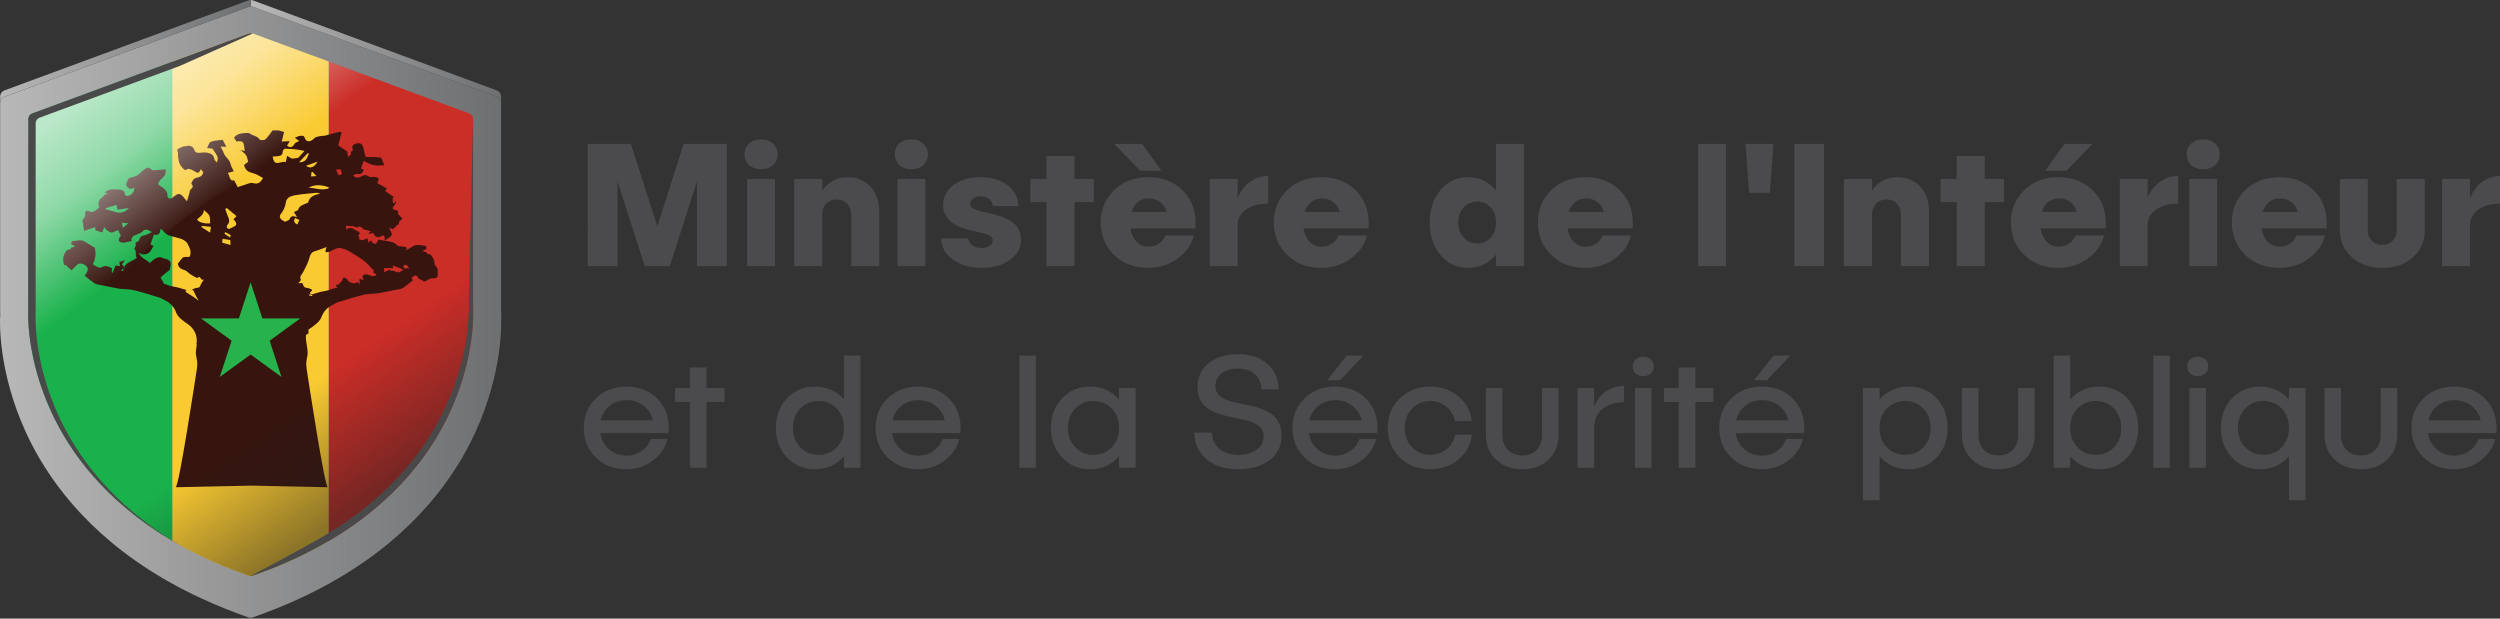 <?xml version="1.0" encoding="utf-8"?>
<!-- Generator: Adobe Illustrator 15.0.0, SVG Export Plug-In . SVG Version: 6.00 Build 0)  -->
<!DOCTYPE svg PUBLIC "-//W3C//DTD SVG 1.1//EN" "http://www.w3.org/Graphics/SVG/1.1/DTD/svg11.dtd">
<svg version="1.1" id="Calque_1" xmlns="http://www.w3.org/2000/svg" xmlns:xlink="http://www.w3.org/1999/xlink" x="0px" y="0px"
	 width="212.723px" height="52.636px" viewBox="0 0 212.723 52.636" enable-background="new 0 0 212.723 52.636"
	 xml:space="preserve">
<rect x="0" y="0" width="212.723" height="52.636" fill="#333333" stroke="none"/>
<g>
	<g>
		<path fill="#4B4A4C" d="M56.876,36.851H51.07c0.179,1.146,1.089,1.918,2.248,1.918c0.952,0,1.793-0.594,2.056-1.42h1.434
			c-0.193,0.758-0.621,1.365-1.269,1.848s-1.393,0.73-2.234,0.73c-1.048,0-1.917-0.33-2.593-0.992
			c-0.689-0.662-1.035-1.504-1.035-2.525c0-1.02,0.345-1.861,1.035-2.523c0.675-0.662,1.544-0.992,2.593-0.992
			s1.917,0.33,2.592,0.992s1.007,1.504,1.021,2.537C56.918,36.576,56.904,36.714,56.876,36.851z M53.318,34.052
			c-0.551,0-1.02,0.152-1.42,0.469c-0.4,0.318-0.663,0.73-0.786,1.242h4.454c-0.124-0.512-0.386-0.924-0.799-1.242
			C54.353,34.205,53.87,34.052,53.318,34.052z"/>
		<path fill="#4B4A4C" d="M61.648,33.017v1.188h-1.531v5.598h-1.42v-5.598h-1.255v-1.188h1.255v-1.75h1.42v1.75H61.648z"/>
		<path fill="#4B4A4C" d="M71.813,30.259h1.407v9.543h-1.407v-0.979c-0.634,0.73-1.461,1.104-2.469,1.104
			c-0.951,0-1.751-0.33-2.372-0.992c-0.635-0.662-0.952-1.504-0.952-2.525c0-1.02,0.317-1.861,0.952-2.523
			c0.62-0.662,1.42-0.992,2.372-0.992c1.007,0,1.834,0.371,2.469,1.104V30.259z M71.206,38.052c0.4-0.428,0.606-0.965,0.606-1.643
			c0-0.66-0.207-1.213-0.606-1.641c-0.414-0.428-0.938-0.648-1.572-0.648c-0.621,0-1.145,0.221-1.544,0.648
			c-0.414,0.428-0.621,0.98-0.621,1.641c0,0.678,0.207,1.215,0.621,1.643c0.399,0.428,0.924,0.648,1.544,0.648
			C70.268,38.701,70.792,38.48,71.206,38.052z"/>
		<path fill="#4B4A4C" d="M81.701,36.851h-5.806c0.179,1.146,1.09,1.918,2.248,1.918c0.952,0,1.793-0.594,2.055-1.42h1.434
			c-0.193,0.758-0.621,1.365-1.269,1.848c-0.648,0.482-1.393,0.73-2.234,0.73c-1.048,0-1.917-0.33-2.593-0.992
			c-0.689-0.662-1.034-1.504-1.034-2.525c0-1.02,0.345-1.861,1.034-2.523c0.676-0.662,1.544-0.992,2.593-0.992
			c1.048,0,1.917,0.33,2.592,0.992c0.676,0.662,1.007,1.504,1.021,2.537C81.743,36.576,81.729,36.714,81.701,36.851z M78.143,34.052
			c-0.551,0-1.021,0.152-1.421,0.469c-0.399,0.318-0.662,0.73-0.786,1.242h4.455c-0.124-0.512-0.386-0.924-0.8-1.242
			C79.177,34.205,78.695,34.052,78.143,34.052z"/>
		<path fill="#4B4A4C" d="M86.736,30.259h1.407v9.543h-1.407V30.259z"/>
		<path fill="#4B4A4C" d="M95.218,33.017h1.407v6.785h-1.407v-0.979c-0.634,0.73-1.462,1.104-2.468,1.104
			c-0.952,0-1.752-0.33-2.373-0.992c-0.634-0.662-0.952-1.504-0.952-2.525c0-1.02,0.317-1.861,0.952-2.523
			c0.621-0.662,1.421-0.992,2.373-0.992c1.006,0,1.834,0.371,2.468,1.104V33.017z M94.611,38.052
			c0.399-0.428,0.606-0.965,0.606-1.643c0-0.66-0.207-1.213-0.606-1.641c-0.414-0.428-0.938-0.648-1.572-0.648
			c-0.621,0-1.145,0.221-1.545,0.648c-0.414,0.428-0.621,0.98-0.621,1.641c0,0.678,0.207,1.215,0.621,1.643
			c0.4,0.428,0.924,0.648,1.545,0.648C93.673,38.701,94.197,38.48,94.611,38.052z"/>
		<path fill="#4B4A4C" d="M107.823,30.949c0.635,0.539,0.966,1.27,0.979,2.18h-1.462c-0.041-1.104-0.813-1.766-2.013-1.766
			c-1.145,0-1.903,0.566-1.903,1.49c0,2.371,5.626,0.578,5.626,4.219c0,0.869-0.345,1.572-1.021,2.084
			c-0.689,0.51-1.585,0.771-2.703,0.771c-1.117,0-2-0.289-2.662-0.855c-0.676-0.564-1.02-1.324-1.048-2.262h1.503
			c0.014,1.117,0.883,1.891,2.275,1.891c1.269,0,2.124-0.635,2.124-1.572c0-2.387-5.626-0.635-5.626-4.193
			c0-0.855,0.317-1.531,0.965-2.041c0.634-0.51,1.476-0.758,2.51-0.758C106.375,30.136,107.189,30.412,107.823,30.949z"/>
		<path fill="#4B4A4C" d="M117.174,36.851h-5.807c0.18,1.146,1.09,1.918,2.248,1.918c0.952,0,1.793-0.594,2.056-1.42h1.434
			c-0.192,0.758-0.62,1.365-1.269,1.848s-1.394,0.73-2.234,0.73c-1.048,0-1.917-0.33-2.593-0.992
			c-0.688-0.662-1.034-1.504-1.034-2.525c0-1.02,0.346-1.861,1.034-2.523c0.676-0.662,1.545-0.992,2.593-0.992
			s1.917,0.33,2.593,0.992s1.007,1.504,1.021,2.537C117.216,36.576,117.201,36.714,117.174,36.851z M113.615,34.052
			c-0.552,0-1.02,0.152-1.421,0.469c-0.399,0.318-0.661,0.73-0.785,1.242h4.454c-0.124-0.512-0.386-0.924-0.8-1.242
			C114.65,34.205,114.167,34.052,113.615,34.052z M116.016,30.259l-1.986,2.098h-1.104l1.669-2.098H116.016z"/>
		<path fill="#4B4A4C" d="M125.242,36.99c-0.097,0.855-0.483,1.559-1.146,2.109c-0.661,0.553-1.462,0.828-2.386,0.828
			c-1.048,0-1.917-0.33-2.592-0.992c-0.689-0.662-1.035-1.504-1.035-2.525c0-1.02,0.346-1.861,1.035-2.523
			c0.675-0.662,1.544-0.992,2.592-0.992c0.924,0,1.711,0.275,2.386,0.828c0.662,0.564,1.049,1.268,1.146,2.109h-1.435
			c-0.207-0.992-1.062-1.711-2.097-1.711c-0.634,0-1.158,0.221-1.558,0.648c-0.414,0.428-0.621,0.98-0.621,1.641
			c0,0.678,0.207,1.215,0.621,1.643c0.399,0.428,0.924,0.648,1.558,0.648c1.049,0,1.903-0.703,2.11-1.711H125.242z"/>
		<path fill="#4B4A4C" d="M132.62,33.017v3.986c0,0.869-0.29,1.572-0.854,2.109c-0.564,0.539-1.31,0.814-2.234,0.814
			c-0.924,0-1.669-0.275-2.234-0.814c-0.579-0.537-0.868-1.24-0.868-2.109v-3.986h1.406v3.986c0,1.063,0.676,1.752,1.683,1.752
			c1.034,0,1.696-0.689,1.696-1.752v-3.986H132.62z"/>
		<path fill="#4B4A4C" d="M135.642,34.603c0.455-1.117,1.352-1.764,2.551-1.764v1.393c-1.586,0-2.551,0.84-2.551,2.221v3.35h-1.407
			v-6.785h1.407V34.603z"/>
		<path fill="#4B4A4C" d="M139.821,32.011c-0.538,0-0.896-0.346-0.896-0.828c0-0.496,0.358-0.828,0.896-0.828
			c0.537,0,0.896,0.332,0.896,0.828C140.717,31.666,140.33,32.011,139.821,32.011z M139.116,33.017h1.407v6.785h-1.407V33.017z"/>
		<path fill="#4B4A4C" d="M145.792,33.017v1.188h-1.531v5.598h-1.42v-5.598h-1.256v-1.188h1.256v-1.75h1.42v1.75H145.792z"/>
		<path fill="#4B4A4C" d="M153.488,36.851h-5.806c0.179,1.146,1.089,1.918,2.248,1.918c0.951,0,1.792-0.594,2.055-1.42h1.434
			c-0.192,0.758-0.62,1.365-1.269,1.848s-1.394,0.73-2.233,0.73c-1.048,0-1.918-0.33-2.593-0.992
			c-0.69-0.662-1.035-1.504-1.035-2.525c0-1.02,0.345-1.861,1.035-2.523c0.675-0.662,1.545-0.992,2.593-0.992
			c1.047,0,1.917,0.33,2.593,0.992c0.675,0.662,1.007,1.504,1.021,2.537C153.53,36.576,153.516,36.714,153.488,36.851z
			 M149.93,34.052c-0.552,0-1.021,0.152-1.421,0.469c-0.4,0.318-0.662,0.73-0.786,1.242h4.454c-0.123-0.512-0.385-0.924-0.8-1.242
			C150.963,34.205,150.481,34.052,149.93,34.052z M152.329,30.259l-1.985,2.098h-1.104l1.669-2.098H152.329z"/>
		<path fill="#4B4A4C" d="M164.782,33.886c0.621,0.662,0.938,1.504,0.938,2.523c0,1.021-0.317,1.863-0.938,2.525
			c-0.619,0.662-1.42,0.992-2.371,0.992c-1.021,0-1.849-0.373-2.483-1.104v3.738h-1.406v-9.545h1.406v0.98
			c0.635-0.732,1.462-1.104,2.483-1.104C163.363,32.894,164.163,33.224,164.782,33.886z M163.666,38.052
			c0.399-0.428,0.606-0.965,0.606-1.643c0-0.66-0.207-1.213-0.606-1.641c-0.413-0.428-0.938-0.648-1.559-0.648
			c-0.634,0-1.158,0.221-1.559,0.648c-0.414,0.428-0.621,0.98-0.621,1.641c0,0.678,0.207,1.215,0.621,1.643
			c0.4,0.428,0.925,0.648,1.559,0.648C162.729,38.701,163.253,38.48,163.666,38.052z"/>
		<path fill="#4B4A4C" d="M173.127,33.017v3.986c0,0.869-0.289,1.572-0.854,2.109c-0.566,0.539-1.311,0.814-2.234,0.814
			c-0.925,0-1.669-0.275-2.234-0.814c-0.58-0.537-0.869-1.24-0.869-2.109v-3.986h1.407v3.986c0,1.063,0.676,1.752,1.683,1.752
			c1.033,0,1.695-0.689,1.695-1.752v-3.986H173.127z"/>
		<path fill="#4B4A4C" d="M181.001,33.886c0.621,0.662,0.938,1.504,0.938,2.523c0,1.021-0.317,1.863-0.938,2.525
			c-0.619,0.662-1.42,0.992-2.371,0.992c-1.021,0-1.848-0.373-2.482-1.104v0.979h-1.406v-9.543h1.406v3.738
			c0.635-0.732,1.461-1.104,2.482-1.104C179.581,32.894,180.382,33.224,181.001,33.886z M179.885,38.052
			c0.399-0.428,0.606-0.965,0.606-1.643c0-0.66-0.207-1.213-0.606-1.641c-0.413-0.428-0.938-0.648-1.559-0.648
			c-0.634,0-1.158,0.221-1.558,0.648c-0.414,0.428-0.621,0.98-0.621,1.641c0,0.678,0.207,1.215,0.621,1.643
			c0.399,0.428,0.924,0.648,1.558,0.648C178.948,38.701,179.472,38.48,179.885,38.052z"/>
		<path fill="#4B4A4C" d="M183.223,30.259h1.407v9.543h-1.407V30.259z"/>
		<path fill="#4B4A4C" d="M187.002,32.011c-0.538,0-0.897-0.346-0.897-0.828c0-0.496,0.359-0.828,0.897-0.828
			c0.537,0,0.896,0.332,0.896,0.828C187.899,31.666,187.512,32.011,187.002,32.011z M186.298,33.017h1.407v6.785h-1.407V33.017z"/>
		<path fill="#4B4A4C" d="M194.766,33.017h1.407v9.545h-1.407v-3.738c-0.634,0.73-1.461,1.104-2.469,1.104
			c-0.951,0-1.75-0.33-2.371-0.992c-0.635-0.662-0.952-1.504-0.952-2.525c0-1.02,0.317-1.861,0.952-2.523
			c0.621-0.662,1.42-0.992,2.371-0.992c1.008,0,1.835,0.371,2.469,1.104V33.017z M194.16,38.052
			c0.399-0.428,0.605-0.965,0.605-1.643c0-0.66-0.206-1.213-0.605-1.641c-0.415-0.428-0.938-0.648-1.573-0.648
			c-0.62,0-1.145,0.221-1.544,0.648c-0.414,0.428-0.621,0.98-0.621,1.641c0,0.678,0.207,1.215,0.621,1.643
			c0.399,0.428,0.924,0.648,1.544,0.648C193.222,38.701,193.745,38.48,194.16,38.052z"/>
		<path fill="#4B4A4C" d="M203.98,33.017v3.986c0,0.869-0.29,1.572-0.854,2.109c-0.566,0.539-1.312,0.814-2.235,0.814
			c-0.923,0-1.668-0.275-2.234-0.814c-0.579-0.537-0.868-1.24-0.868-2.109v-3.986h1.406v3.986c0,1.063,0.676,1.752,1.683,1.752
			c1.035,0,1.696-0.689,1.696-1.752v-3.986H203.98z"/>
		<path fill="#4B4A4C" d="M212.393,36.851h-5.807c0.18,1.146,1.089,1.918,2.248,1.918c0.952,0,1.793-0.594,2.056-1.42h1.434
			c-0.193,0.758-0.621,1.365-1.27,1.848c-0.646,0.482-1.392,0.73-2.233,0.73c-1.048,0-1.917-0.33-2.593-0.992
			c-0.689-0.662-1.035-1.504-1.035-2.525c0-1.02,0.346-1.861,1.035-2.523c0.676-0.662,1.545-0.992,2.593-0.992
			s1.917,0.33,2.593,0.992s1.007,1.504,1.021,2.537C212.434,36.576,212.42,36.714,212.393,36.851z M208.834,34.052
			c-0.552,0-1.021,0.152-1.421,0.469c-0.399,0.318-0.661,0.73-0.786,1.242h4.455c-0.124-0.512-0.386-0.924-0.8-1.242
			C209.868,34.205,209.386,34.052,208.834,34.052z"/>
	</g>
	<g>
		<path fill="#4B4A4C" d="M58.171,12.244h3.671v10.399h-2.537v-7.206l-2.313,7.206h-2.133l-2.313-7.206v7.206h-2.537V12.244h3.671
			l2.253,6.998L58.171,12.244z"/>
		<path fill="#4B4A4C" d="M64.767,14.408c-0.835,0-1.418-0.523-1.418-1.284s0.583-1.269,1.418-1.269c0.82,0,1.402,0.538,1.402,1.269
			C66.17,13.885,65.588,14.408,64.767,14.408z M63.573,15.229h2.373v7.415h-2.373V15.229z"/>
		<path fill="#4B4A4C" d="M74.064,15.87c0.492,0.537,0.746,1.223,0.746,2.059v4.715h-2.387v-4.372c0-0.774-0.493-1.298-1.208-1.298
			c-0.761,0-1.253,0.523-1.253,1.298v4.372h-2.387v-7.415h2.387v0.984c0.522-0.761,1.253-1.135,2.193-1.135
			C72.929,15.078,73.571,15.348,74.064,15.87z"/>
		<path fill="#4B4A4C" d="M77.556,14.408c-0.835,0-1.417-0.523-1.417-1.284s0.582-1.269,1.417-1.269c0.82,0,1.402,0.538,1.402,1.269
			C78.958,13.885,78.376,14.408,77.556,14.408z M76.362,15.229h2.373v7.415h-2.373V15.229z"/>
		<path fill="#4B4A4C" d="M83.42,15.078c0.94,0,1.701,0.225,2.313,0.687c0.612,0.463,0.91,1.06,0.91,1.775h-2.148
			c-0.06-0.491-0.463-0.835-1.044-0.835c-0.522,0-0.895,0.269-0.895,0.627c0,0.239,0.119,0.388,0.492,0.507
			c0.373,0.135,0.522,0.18,1.179,0.313c0.701,0.164,1.089,0.269,1.701,0.612s0.955,0.895,0.955,1.626
			c0,0.701-0.313,1.269-0.94,1.716c-0.642,0.463-1.447,0.687-2.417,0.687c-1,0-1.821-0.239-2.462-0.716
			c-0.642-0.463-0.97-1.06-0.97-1.791h2.283c0.074,0.478,0.507,0.82,1.149,0.82c0.552,0,0.955-0.268,0.955-0.642
			c0-0.283-0.269-0.462-0.701-0.581c-0.269-0.06-0.388-0.104-0.746-0.18c-0.179-0.045-0.313-0.074-0.418-0.09
			c-1.582-0.372-2.372-1.104-2.372-2.163c0-0.701,0.298-1.268,0.895-1.716C81.719,15.303,82.48,15.078,83.42,15.078z"/>
		<path fill="#4B4A4C" d="M93.074,15.229v1.97h-1.642v5.445h-2.387v-5.445h-1.373v-1.97h1.373v-1.955h2.387v1.955H93.074z"/>
		<path fill="#4B4A4C" d="M101.715,19.436h-5.536c0.165,0.955,0.731,1.552,1.552,1.552c0.656,0,1.193-0.357,1.433-0.955h2.432
			c-0.224,0.807-0.686,1.463-1.417,1.984c-0.731,0.522-1.552,0.776-2.477,0.776c-1.179,0-2.134-0.358-2.895-1.089
			c-0.761-0.731-1.149-1.656-1.149-2.775s0.388-2.029,1.149-2.761c0.761-0.73,1.716-1.09,2.895-1.09c1.178,0,2.134,0.359,2.895,1.09
			c0.761,0.731,1.134,1.671,1.134,2.805C101.729,19.138,101.729,19.286,101.715,19.436z M98.82,14.526h-1.806l-2.208-2.282h2.387
			L98.82,14.526z M96.283,18.033h2.984c-0.194-0.716-0.776-1.149-1.492-1.149C97.044,16.884,96.536,17.272,96.283,18.033z"/>
		<path fill="#4B4A4C" d="M105.311,16.824c0.522-1.179,1.462-1.85,2.597-1.85v2.357c-1.552,0-2.597,0.716-2.597,1.835v3.477h-2.373
			v-7.415h2.373V16.824z"/>
		<path fill="#4B4A4C" d="M116.443,19.436h-5.536c0.164,0.955,0.731,1.552,1.552,1.552c0.656,0,1.194-0.357,1.433-0.955h2.433
			c-0.225,0.807-0.688,1.463-1.418,1.984c-0.73,0.522-1.552,0.776-2.477,0.776c-1.179,0-2.134-0.358-2.896-1.089
			c-0.76-0.731-1.148-1.656-1.148-2.775s0.389-2.029,1.148-2.761c0.762-0.73,1.717-1.09,2.896-1.09c1.178,0,2.134,0.359,2.894,1.09
			c0.761,0.731,1.135,1.671,1.135,2.805C116.457,19.138,116.457,19.286,116.443,19.436z M111.011,18.033h2.984
			c-0.194-0.716-0.776-1.149-1.492-1.149C111.772,16.884,111.265,17.272,111.011,18.033z"/>
		<path fill="#4B4A4C" d="M127.29,12.244h2.388v10.399h-2.388v-0.984c-0.611,0.761-1.402,1.134-2.371,1.134
			c-0.941,0-1.731-0.358-2.343-1.089c-0.612-0.731-0.926-1.656-0.926-2.775s0.313-2.029,0.926-2.761
			c0.611-0.73,1.401-1.09,2.343-1.09c0.969,0,1.76,0.374,2.371,1.135V12.244z M125.695,20.719c0.462,0,0.851-0.164,1.148-0.507
			c0.298-0.344,0.447-0.762,0.447-1.283c0-0.523-0.149-0.94-0.447-1.283c-0.298-0.328-0.687-0.492-1.148-0.492
			c-0.463,0-0.851,0.164-1.149,0.492c-0.313,0.343-0.462,0.76-0.462,1.283c0,0.521,0.148,0.939,0.462,1.283
			C124.844,20.555,125.232,20.719,125.695,20.719z"/>
		<path fill="#4B4A4C" d="M138.915,19.436h-5.535c0.163,0.955,0.731,1.552,1.551,1.552c0.657,0,1.194-0.357,1.433-0.955h2.433
			c-0.224,0.807-0.687,1.463-1.418,1.984c-0.73,0.522-1.551,0.776-2.477,0.776c-1.179,0-2.134-0.358-2.895-1.089
			c-0.761-0.731-1.149-1.656-1.149-2.775s0.389-2.029,1.149-2.761c0.761-0.73,1.716-1.09,2.895-1.09s2.134,0.359,2.895,1.09
			c0.761,0.731,1.135,1.671,1.135,2.805C138.931,19.138,138.931,19.286,138.915,19.436z M133.485,18.033h2.983
			c-0.193-0.716-0.775-1.149-1.491-1.149C134.245,16.884,133.738,17.272,133.485,18.033z"/>
		<path fill="#4B4A4C" d="M144.496,12.244h2.373v10.399h-2.373V12.244z"/>
		<path fill="#4B4A4C" d="M148.526,12.244h2.373l-0.299,4.163h-1.775L148.526,12.244z"/>
		<path fill="#4B4A4C" d="M155.211,12.244v10.399h-2.537V12.244H155.211z"/>
		<path fill="#4B4A4C" d="M163.388,15.87c0.492,0.537,0.746,1.223,0.746,2.059v4.715h-2.388v-4.372c0-0.774-0.492-1.298-1.209-1.298
			c-0.76,0-1.253,0.523-1.253,1.298v4.372h-2.388v-7.415h2.388v0.984c0.522-0.761,1.253-1.135,2.193-1.135
			C162.254,15.078,162.896,15.348,163.388,15.87z"/>
		<path fill="#4B4A4C" d="M170.521,15.229v1.97h-1.642v5.445h-2.387v-5.445h-1.373v-1.97h1.373v-1.955h2.387v1.955H170.521z"/>
		<path fill="#4B4A4C" d="M179.16,19.436h-5.535c0.164,0.955,0.731,1.552,1.552,1.552c0.656,0,1.193-0.357,1.432-0.955h2.433
			c-0.225,0.807-0.688,1.463-1.418,1.984c-0.731,0.522-1.552,0.776-2.477,0.776c-1.179,0-2.134-0.358-2.895-1.089
			c-0.762-0.731-1.148-1.656-1.148-2.775s0.387-2.029,1.148-2.761c0.761-0.73,1.716-1.09,2.895-1.09s2.134,0.359,2.895,1.09
			c0.761,0.731,1.135,1.671,1.135,2.805C179.176,19.138,179.176,19.286,179.16,19.436z M173.73,18.033h2.984
			c-0.194-0.716-0.776-1.149-1.492-1.149C174.49,16.884,173.983,17.272,173.73,18.033z M178.041,12.244l-2.208,2.282h-1.806
			l1.626-2.282H178.041z"/>
		<path fill="#4B4A4C" d="M182.742,16.824c0.522-1.179,1.462-1.85,2.596-1.85v2.357c-1.551,0-2.596,0.716-2.596,1.835v3.477h-2.373
			v-7.415h2.373V16.824z"/>
		<path fill="#4B4A4C" d="M187.473,14.408c-0.836,0-1.418-0.523-1.418-1.284s0.582-1.269,1.418-1.269
			c0.82,0,1.402,0.538,1.402,1.269C188.875,13.885,188.293,14.408,187.473,14.408z M186.28,15.229h2.373v7.415h-2.373V15.229z"/>
		<path fill="#4B4A4C" d="M197.963,19.436h-5.536c0.164,0.955,0.731,1.552,1.552,1.552c0.657,0,1.193-0.357,1.433-0.955h2.432
			c-0.224,0.807-0.687,1.463-1.418,1.984c-0.73,0.522-1.551,0.776-2.477,0.776c-1.179,0-2.133-0.358-2.895-1.089
			c-0.761-0.731-1.148-1.656-1.148-2.775s0.388-2.029,1.148-2.761c0.762-0.73,1.716-1.09,2.895-1.09c1.18,0,2.135,0.359,2.896,1.09
			c0.761,0.731,1.134,1.671,1.134,2.805C197.978,19.138,197.978,19.286,197.963,19.436z M192.531,18.033h2.984
			c-0.194-0.716-0.775-1.149-1.492-1.149C193.293,16.884,192.785,17.272,192.531,18.033z"/>
		<path fill="#4B4A4C" d="M206.32,15.229v4.341c0,0.94-0.328,1.717-1,2.313c-0.671,0.612-1.537,0.91-2.597,0.91
			s-1.939-0.298-2.61-0.91c-0.672-0.597-1.016-1.373-1.016-2.313v-4.341h2.373v4.341c0,0.762,0.507,1.27,1.238,1.27
			s1.224-0.508,1.224-1.27v-4.341H206.32z"/>
		<path fill="#4B4A4C" d="M210.169,16.824c0.522-1.179,1.463-1.85,2.597-1.85v2.357c-1.552,0-2.597,0.716-2.597,1.835v3.477h-2.372
			v-7.415h2.372V16.824z"/>
	</g>
	<g>
		<defs>
			<path id="SVGID_1_" d="M0.004,27.126c0.002-0.117,0.007-0.197,0.009-0.234v-0.546C0.009,26.428-0.004,26.699,0.004,27.126
				 M42.638,26.892c0,0.01,0.002,0.021,0.002,0.035c0,0.021,0.002,0.049,0.002,0.08c0.002,0.016,0.002,0.035,0.002,0.057
				c0.003,0.02,0.003,0.041,0.003,0.063c0.007-0.427-0.005-0.699-0.01-0.781V26.892z"/>
		</defs>
		<clipPath id="SVGID_2_">
			<use xlink:href="#SVGID_1_"  overflow="visible"/>
		</clipPath>
		
			<linearGradient id="SVGID_3_" gradientUnits="userSpaceOnUse" x1="-542.024" y1="676.87" x2="-541.805" y2="676.87" gradientTransform="matrix(307.889 24.127 24.127 -307.889 150576.578 221505.234)">
			<stop  offset="0" style="stop-color:#6D6F71"/>
			<stop  offset="0.626" style="stop-color:#6D6F71"/>
			<stop  offset="1" style="stop-color:#8D888D"/>
		</linearGradient>
		<polygon clip-path="url(#SVGID_2_)" fill="url(#SVGID_3_)" points="0.257,23.022 42.716,26.351 42.395,30.449 -0.065,27.123 		"/>
	</g>
	<g>
		<g>
			<g>
				
					<linearGradient id="SVGID_4_" gradientUnits="userSpaceOnUse" x1="46.001" y1="-108.918" x2="88.65" y2="-108.918" gradientTransform="matrix(1 0 0 -1 -46 -82.364)">
					<stop  offset="0" style="stop-color:#B9B8B9"/>
					<stop  offset="1" style="stop-color:#6D6F70"/>
				</linearGradient>
				<path fill="url(#SVGID_4_)" d="M42.638,26.892V8.772c0-0.24-0.15-0.455-0.375-0.538L28.802,3.267l-7.278-2.685
					c-0.064-0.024-0.131-0.036-0.199-0.036c-0.067,0-0.134,0.012-0.199,0.036l-7.311,2.697L0.387,8.234
					C0.162,8.317,0.012,8.532,0.012,8.772v18.12c-0.022,0.373-0.208,4.684,2.214,9.945c1.725,3.746,5.083,8.516,11.589,12.346
					c2.097,1.234,4.519,2.371,7.321,3.346c0.061,0.021,0.125,0.031,0.188,0.031c0.064,0,0.127-0.01,0.188-0.031
					c2.788-0.969,5.199-2.1,7.288-3.326c6.528-3.834,9.895-8.613,11.622-12.365C42.847,31.576,42.66,27.265,42.638,26.892z"/>
				<g>
					
						<linearGradient id="SVGID_5_" gradientUnits="userSpaceOnUse" x1="66.541" y1="-109.101" x2="88.65" y2="-109.101" gradientTransform="matrix(1 0 0 -1 -46 -82.364)">
						<stop  offset="0" style="stop-color:#4A4A4B"/>
						<stop  offset="1" style="stop-color:#6D6F70"/>
					</linearGradient>
					<path fill="url(#SVGID_5_)" d="M42.647,27.126c0.009-0.427-0.004-0.698-0.009-0.78v0.545
						C42.641,26.931,42.645,27.009,42.647,27.126z"/>
					
						<linearGradient id="SVGID_6_" gradientUnits="userSpaceOnUse" x1="46" y1="-109.101" x2="68.365" y2="-109.101" gradientTransform="matrix(1 0 0 -1 -46 -82.364)">
						<stop  offset="0" style="stop-color:#4A4A4B"/>
						<stop  offset="1" style="stop-color:#6D6F70"/>
					</linearGradient>
					<path fill="url(#SVGID_6_)" d="M0.012,26.347c-0.005,0.082-0.018,0.353-0.009,0.78c0.003-0.117,0.007-0.195,0.009-0.234V26.347
						z"/>
				</g>
			</g>
			<g>
				
					<linearGradient id="SVGID_7_" gradientUnits="userSpaceOnUse" x1="67.325" y1="-86.751" x2="88.638" y2="-86.751" gradientTransform="matrix(1 0 0 -1 -46 -82.364)">
					<stop  offset="0" style="stop-color:#B9B8B9"/>
					<stop  offset="1" style="stop-color:#6D6F70"/>
				</linearGradient>
				<path fill="url(#SVGID_7_)" d="M21.524,0.582l7.278,2.685l13.461,4.968c0.225,0.083,0.375,0.298,0.375,0.538V8.227
					c0-0.24-0.149-0.455-0.375-0.538L28.802,2.721l-7.278-2.686C21.46,0.012,21.393,0,21.325,0v0.546
					C21.393,0.546,21.46,0.558,21.524,0.582z"/>
				
					<linearGradient id="SVGID_8_" gradientUnits="userSpaceOnUse" x1="46.013" y1="-86.751" x2="67.325" y2="-86.751" gradientTransform="matrix(1 0 0 -1 -46 -82.364)">
					<stop  offset="0" style="stop-color:#B9B8B9"/>
					<stop  offset="1" style="stop-color:#6D6F70"/>
				</linearGradient>
				<path fill="url(#SVGID_8_)" d="M0.387,8.234l13.429-4.955l7.311-2.697c0.064-0.024,0.132-0.036,0.199-0.036V0
					c-0.067,0-0.134,0.012-0.199,0.035l-7.311,2.697L0.387,7.688C0.162,7.771,0.012,7.986,0.012,8.227v0.546
					C0.012,8.532,0.162,8.317,0.387,8.234z"/>
			</g>
			<path fill="#CB2D27" d="M38.286,35.048c2.151-4.672,1.986-8.5,1.967-8.832V10.126c0-0.213-0.133-0.404-0.333-0.478L27.965,5.237
				v40.792C33.761,42.626,36.752,38.382,38.286,35.048z"/>
			<path fill="#F9CA31" d="M21.149,2.853l-6.492,2.395v40.766c1.862,1.096,4.013,2.105,6.501,2.971
				c0.054,0.018,0.11,0.027,0.167,0.027s0.113-0.01,0.167-0.027c2.476-0.861,4.616-1.865,6.472-2.955V5.237l-6.463-2.385
				C21.388,2.81,21.263,2.81,21.149,2.853z"/>
			<path fill="#19B14B" d="M2.732,9.648c-0.2,0.073-0.333,0.264-0.333,0.478v16.091c-0.019,0.332-0.185,4.16,1.966,8.832
				c1.532,3.328,4.515,7.563,10.292,10.965V5.247L2.732,9.648z"/>
		</g>
		<g>
			<path fill="#37140E" d="M36.975,22.518c0.009-0.271-0.073-0.528-0.269-0.77c-0.029-0.037-0.062-0.098-0.094-0.099
				c-0.171-0.006-0.26-0.053-0.304-0.121c-0.012-0.019-0.021-0.039-0.027-0.06c-0.001-0.001-0.004-0.004-0.006-0.006
				c-0.07-0.005-0.149-0.031-0.244-0.082c-0.024-0.013-0.049-0.026-0.075-0.042c0.121-0.056,0.224-0.102,0.319-0.146
				c0.009-0.108,0.011-0.211-0.06-0.271c-0.271-0.028-0.543-0.102-0.803-0.068c-0.2,0.025-0.386,0.181-0.574,0.286
				c-0.094,0.053-0.188,0.106-0.28,0.163c-0.015-0.02-0.029-0.041-0.046-0.064c0.045-0.019,0.091-0.036,0.137-0.055
				c-0.036-0.054-0.063-0.143-0.108-0.154c-0.167-0.04-0.342-0.058-0.514-0.079c-0.055-0.008-0.142,0.019-0.164-0.01
				c-0.313-0.4-0.779-0.393-1.213-0.471c-0.184-0.033-0.367-0.064-0.449-0.078c-0.111,0.178-0.15,0.318-0.227,0.343
				c-0.083,0.026-0.268-0.027-0.294-0.092c-0.14-0.356-0.226-0.051-0.338,0.021c-0.03-0.131-0.058-0.259-0.088-0.394
				c-0.158,0.066-0.286,0.148-0.423,0.168c-0.096,0.013-0.205-0.06-0.307-0.094c0.19-0.108-0.219-0.357,0.102-0.436
				c-0.031-0.067-0.05-0.183-0.095-0.193c-0.35-0.084-0.61-0.548-1.074-0.174c-0.011-0.173-0.016-0.262-0.021-0.339
				c0.24,0.022,0.45,0.044,0.72,0.069c0.019,0.011,0.149,0.118,0.188,0.092c0.25-0.169,0.4-0.041,0.57,0.128
				c0.064,0.063,0.187,0.066,0.285,0.093c0.107,0.03,0.215,0.056,0.367,0.094c-0.111,0.092-0.157,0.129-0.202,0.166
				c0.01,0.021,0.019,0.041,0.028,0.063c0.119-0.024,0.236-0.05,0.371-0.078c0.146,0.299,0.322,0.497,0.717,0.25
				c0.21-0.13,0.299,0.062,0.231,0.387c0.231-0.145,0.397-0.218,0.524-0.334c0.289-0.264-0.131-0.48-0.077-0.781
				c0.425,0.397,0.471-0.249,0.764-0.245c0.014,0,0.03-0.154,0.05-0.272c0.06-0.047,0.165-0.131,0.279-0.221
				c-0.151-0.16-0.277-0.295-0.414-0.438c0.093-0.116,0.069-0.247-0.138-0.288c-0.373-0.075-0.353-0.216-0.113-0.448
				c0.071-0.067,0.077-0.2,0.113-0.305c-0.021-0.004-0.042-0.009-0.062-0.014c-0.027,0.063-0.055,0.127-0.083,0.191
				c-0.045-0.029-0.125-0.054-0.129-0.088c-0.016-0.124-0.005-0.251-0.005-0.377c0.036-0.025,0.072-0.049,0.109-0.073
				c-0.277-0.187-0.555-0.374-0.769-0.517c0.077-0.099,0.139-0.177,0.167-0.213c-0.345-0.192-0.618-0.345-0.828-0.463
				c0.063-0.192,0.156-0.335,0.118-0.393c-0.051-0.078-0.199-0.114-0.311-0.13c-0.17-0.024-0.393,0.052-0.511-0.032
				c-0.256-0.181-0.444-0.144-0.689,0.009c-0.186,0.115-0.415,0.128-0.666-0.096c0.146-0.065,0.268-0.171,0.347-0.146
				c0.336,0.107,0.458-0.074,0.569-0.356c-0.107-0.043-0.196-0.079-0.242-0.098c0.07-0.201,0.138-0.396,0.228-0.65
				c0.261,0.119,0.532,0.298,0.829,0.363c0.292,0.063,0.61,0.014,0.93,0.014c-0.065-0.159-0.15-0.363-0.27-0.652
				c-0.162-0.013-0.397-0.04-0.633-0.05c-0.241-0.009-0.483-0.002-0.694-0.002c-0.06-0.249-0.121-0.525-0.191-0.801
				c-0.089-0.349-0.317-0.461-0.711-0.306c-0.263,0.103-0.268,0.331-0.167,0.543c-0.083,0.062-0.213,0.149-0.209,0.156
				c0.165,0.271-0.144,0.25-0.221,0.439c-0.023-0.241-0.04-0.412-0.047-0.493c-0.312-0.209-0.573-0.383-0.772-0.517
				c0.099-0.396,0.184-0.737,0.282-1.129c-0.053-0.007-0.153-0.048-0.238-0.027c-0.409,0.101-0.812,0.22-1.219,0.326
				c-0.066,0.018-0.141-0.003-0.208,0.009c-0.177,0.032-0.361,0.052-0.527,0.116c-0.114,0.045-0.199,0.161-0.303,0.237
				c-0.253,0.183-0.552,0.129-0.635-0.164c-0.075-0.263-0.261-0.187-0.394-0.188c-0.137-0.002-0.274,0.093-0.452,0.162
				c0.185,0.138,0.282,0.21,0.372,0.277c-0.156,0.087-0.342,0.127-0.4,0.235c-0.17,0.315-0.396,0.373-0.64,0.154
				c0.07-0.113,0.136-0.22,0.236-0.381c-0.302,0.016-0.517,0.026-0.687,0.036c0.075-0.304,0.139-0.564,0.2-0.813
				c-0.21-0.06-0.346-0.099-0.482-0.137h-0.497c-0.202,0.261-0.379,0.551-0.62,0.77c-0.095,0.086-0.438,0.078-0.491-0.003
				c-0.198-0.304-0.554-0.293-0.799-0.485c-0.057-0.044-0.149-0.066-0.224-0.063c-0.421,0.021-0.856,0.009-1.148,0.403
				c0.058,0.091,0.134,0.208,0.21,0.325c0.197-0.036,0.461-0.045,0.54,0.07c0.119,0.175,0.109,0.438,0.167,0.73
				c-0.136-0.023-0.27-0.045-0.401-0.067c0.177,0.097,0.341,0.227,0.487,0.403c0.135,0.163,0.149,0.425,0.201,0.586
				c-0.144,0.129-0.367,0.262-0.348,0.322c0.055,0.181,0.171,0.382,0.325,0.482c0.198,0.13,0.461,0.156,0.685,0.253
				c0.208,0.091,0.402,0.217,0.603,0.328c-0.227,0.401-0.438,0.557-0.852,0.431c-0.215-0.064-0.5,0.092-0.749,0.161
				c-0.184,0.052-0.362,0.123-0.558,0.189c-0.098-0.196-0.186-0.372-0.286-0.574c-0.471,0.075-0.355-0.428-0.565-0.639
				c0.142-0.039,0.285-0.077,0.523-0.142c-0.103-0.223-0.237-0.411-0.276-0.617c-0.079-0.409-0.496-0.594-0.601-0.984
				c-0.045-0.168-0.183-0.31-0.237-0.506c0.162,0.007,0.322,0.014,0.479,0.024c-0.108-0.21-0.194-0.376-0.308-0.595
				c-0.315,0.046-0.686,0.047-1.01,0.169c-0.153,0.058-0.218,0.349-0.322,0.533c0.138,0.016,0.274,0.03,0.464,0.052
				c0.503,0.738,0.503,0.738,0.375,1.183c-0.091-0.12-0.221-0.212-0.232-0.317c-0.042-0.368-0.311-0.461-0.594-0.521
				c-0.172-0.035-0.359-0.024-0.537-0.005c-0.259,0.027-0.463,0.068-0.583-0.285c-0.07-0.206-0.336-0.384-0.643-0.271
				c-0.079,0.028-0.181-0.006-0.258,0.023c-0.18,0.069-0.362,0.145-0.516,0.255c-0.037,0.026,0.039,0.201,0.051,0.31
				c0.009,0.089-0.009,0.182,0.004,0.27c0.029,0.195,0.045,0.398,0.112,0.582c0.057,0.156,0.167,0.297,0.275,0.427
				c0.075,0.089,0.186,0.147,0.235,0.186c0.089-0.04,0.196-0.137,0.28-0.12c0.173,0.036,0.349,0.108,0.495,0.207
				c0.218,0.146,0.4,0.235,0.533-0.185c0.118,0.144,0.187,0.227,0.213,0.26c-0.079,0.474-0.467,0.402-0.736,0.541
				c-0.14,0.073-0.306,0.423-0.268,0.463c0.248,0.256,0.024,0.359-0.104,0.514c-0.048,0.057-0.038,0.159-0.061,0.239
				c-0.064,0.224-0.132,0.445-0.215,0.722c-0.092-0.108-0.124-0.143-0.15-0.178c-0.431-0.565-0.568-0.58-1.094-0.111
				c-0.14,0.125-0.417,0.041-0.41-0.145c0.018-0.552-0.428-0.701-0.824-1.026c0.064-0.107,0.122-0.277,0.238-0.382
				c0.255-0.229,0.506-0.442,0.41-0.882c-0.313,0.031-0.608,0.07-0.906,0.085c-0.109,0.006-0.269-0.01-0.324-0.08
				c-0.182-0.23-0.371-0.128-0.527-0.02c-0.228,0.159-0.413,0.38-0.64,0.539c-0.127,0.089-0.304,0.105-0.458,0.158
				c-0.099,0.034-0.236,0.046-0.285,0.117c-0.098,0.143-0.145,0.319-0.227,0.512c0.144,0.27,0.341,0.486,0.723,0.244
				c-0.039,0.163-0.032,0.322-0.108,0.411c-0.11,0.131-0.271,0.273-0.427,0.295c-0.228,0.032-0.271-0.073-0.304-0.291
				c-0.012-0.078-0.13-0.172-0.217-0.197c-0.155-0.044-0.323-0.053-0.486-0.059c-0.348-0.012-0.704-0.037-0.989,0.278
				c0.098,0.015,0.183,0.027,0.287,0.043c-0.113,0.058-0.21,0.09-0.285,0.148c-0.092,0.073-0.152,0.197-0.25,0.25
				c-0.267,0.145-0.367,0.572-0.183,0.803c-0.284,0.202-0.52,0.544-0.965,0.311c-0.098-0.051-0.336,0.035-0.248,0.297
				c0.024,0.071-0.041,0.181-0.082,0.263c-0.044,0.092-0.161,0.179-0.154,0.26c0.023,0.279,0.086,0.554,0.141,0.874
				c0.332-0.113,0.62-0.211,0.946-0.322v0.262c0.209,0.072,0.363,0.125,0.594,0.204c0.042-0.121,0.095-0.279,0.162-0.473
				c0.073,0.087,0.146,0.207,0.251,0.288c0.114,0.087,0.256,0.188,0.386,0.189c0.134,0.002,0.267-0.118,0.407-0.167
				c0.071-0.024,0.155-0.009,0.234-0.01c-0.149,0.198,0.309,0.356,0.032,0.584c-0.067,0.056-0.093,0.284-0.042,0.333
				c0.086,0.085,0.254,0.128,0.38,0.116c0.248-0.023,0.49-0.097,0.734-0.15c-0.031-0.022-0.063-0.045-0.094-0.067
				c0.059-0.117,0.087-0.285,0.182-0.342c0.245-0.147,0.585-0.185,0.767-0.378c0.289-0.308,0.484-0.142,0.832,0.036
				c-0.281,0.121-0.473,0.251-0.682,0.281c-0.267,0.04-0.356,0.172-0.414,0.411c-0.039,0.163-0.488,0.163-0.261,0.412
				c-0.061,0.149-0.168,0.321-0.137,0.354c0.219,0.22,0.02,0.528,0.203,0.736c-0.327,0.247-0.734,0.318-0.995,0.649
				c-0.027,0.034-0.051,0.072-0.072,0.113c0.016,0.017,0.033,0.035,0.051,0.054c-0.034,0.023-0.069,0.048-0.107,0.074
				c-0.029,0.081-0.048,0.168-0.056,0.252c-0.052-0.02-0.103-0.054-0.155-0.107c0.081-0.056,0.149-0.103,0.21-0.145
				c0.017-0.045,0.035-0.088,0.057-0.128c-0.08-0.083-0.141-0.146-0.199-0.207c0.095-0.134,0.171-0.241,0.261-0.368
				c-0.149,0.057-0.235,0.102-0.328,0.119c-0.051,0.01-0.103,0.015-0.156,0.017c0.015,0.102,0.03,0.204,0.055,0.375
				c-0.249-0.031-0.333-0.042-0.378-0.048c-0.091,0.227-0.168,0.422-0.246,0.616c-0.027-0.012-0.054-0.023-0.081-0.035
				c0.007-0.121,0.016-0.241,0.022-0.353c-0.53-0.237-0.528-0.233-0.954-0.056c-0.065,0.027-0.168,0.014-0.235-0.019
				c-0.143-0.069-0.275-0.163-0.435-0.26c0.202-0.401,0.269-0.81,0.198-1.236c-0.01-0.062-0.013-0.149-0.052-0.176
				c-0.172-0.12-0.354-0.226-0.537-0.329c-0.187-0.105-0.374-0.26-0.574-0.286c-0.26-0.033-0.533,0.041-0.803,0.068
				c-0.071,0.062-0.069,0.163-0.061,0.273c0.095,0.043,0.198,0.09,0.32,0.144c-0.13,0.078-0.236,0.12-0.323,0.125
				c-0.028,0.102-0.112,0.18-0.333,0.186c-0.032,0.001-0.064,0.063-0.093,0.099c-0.303,0.374-0.334,0.787-0.174,1.228
				c0.024-0.024,0.047-0.048,0.071-0.072c0.205,0.183,0.41,0.366,0.548,0.488c0.251-0.235,0.414-0.479,0.636-0.561
				c0.158-0.058,0.441,0.054,0.59,0.182c0.344,0.296,0.042,0.585-0.108,0.847c0.293,0.229,0.553,0.444,0.828,0.639
				c0.09,0.065,0.215,0.088,0.327,0.113c0.182,0.042,0.367,0.066,0.55,0.103c0.413,0.081,0.823,0.183,1.239,0.244
				c0.412,0.06,0.84,0.03,1.24,0.127c0.748,0.18,1.481,0.42,2.217,0.645c0.133,0.04,0.249,0.135,0.377,0.195
				c0.478,0.226,0.801,0.524,1.005,1.072c0.152,0.407,0.631,0.727,1.024,1c0.551,0.383,0.84,1.061,0.694,1.725
				c0.014-0.008,0.027-0.014,0.041-0.02c-0.054,0.33-0.113,0.666-0.072,0.893c0.088,0.486,0.154,0.697,0.076,1.184
				c-0.158,0.986-1.505,9.926-1.802,10.074l6.471-0.137l6.47,0.137c-0.296-0.148-1.644-9.088-1.801-10.074
				c-0.077-0.486-0.012-0.697,0.076-1.184c0.078-0.426-0.202-1.236-0.13-1.666c0.002-0.012,0.004-0.025,0.007-0.039
				c0.067-0.053,0.137-0.098,0.209-0.141c-0.006-0.102-0.009-0.203-0.007-0.307c0.025-0.02,0.051-0.039,0.078-0.057
				c0.392-0.273,0.871-0.594,1.023-1c0.206-0.548,0.528-0.847,1.005-1.073c0.128-0.061,0.244-0.154,0.377-0.195
				c0.736-0.225,1.47-0.464,2.217-0.645c0.4-0.097,0.829-0.067,1.24-0.127c0.416-0.061,0.827-0.162,1.24-0.243
				c0.183-0.036,0.368-0.063,0.55-0.104c0.112-0.025,0.236-0.048,0.327-0.112c0.274-0.195,0.535-0.411,0.828-0.639
				c-0.035-0.063-0.079-0.125-0.12-0.188c0.223-0.201,0.376-0.391,0.562-0.016c0.064,0.129,0.365,0.14,0.492,0.318
				c0.008,0.011,0.097-0.032,0.145-0.055c0.094-0.043,0.2-0.075,0.276-0.14c0.217-0.187,0.538,0.011,0.748-0.224l0.017-0.643
				C37.138,22.703,37.051,22.575,36.975,22.518 M10.451,19.373c-0.033-0.16-0.057-0.283-0.088-0.436
				c0.166,0.021,0.32,0.039,0.556,0.067C10.723,19.159,10.597,19.258,10.451,19.373 M9.767,18.027
				c-0.25-0.104-0.525-0.148-0.79-0.22c0.004-0.032,0.009-0.064,0.014-0.097c0.286-0.087,0.571-0.172,0.911-0.274
				c0.031,0.127,0.058,0.237,0.1,0.406c0.299-0.045,0.627-0.095,0.955-0.146C10.671,18.089,10.124,18.179,9.767,18.027
				 M17.245,18.213c0.024-0.036,0.044-0.076,0.06-0.12c0.024-0.065,0.038-0.14,0.039-0.227c0.156,0.152,0.374,0.286,0.467,0.479
				c0.09,0.188,0.052,0.437,0.071,0.659c-0.061,0.006-0.122,0.008-0.182,0.009c-0.059,0-0.118-0.002-0.175-0.007
				c-0.033-0.002-0.065-0.006-0.096-0.01c-0.216-0.028-0.405-0.093-0.538-0.185c-0.051-0.036-0.093-0.075-0.126-0.119
				C16.895,18.522,17.118,18.414,17.245,18.213 M17.065,24.268c-0.059,0.176-0.147,0.218-0.324,0.23
				c-0.162,0.013-0.317,0.108-0.403,0.141c-0.012,0.02-0.016,0.039-0.015,0.057c0.041-0.036,0.104-0.042,0.132,0.021
				c0.128,0.304,0.287,0.591,0.449,0.878c-0.054-0.046-0.108-0.091-0.164-0.134c-0.276-0.214-0.586-0.387-0.879-0.58
				c-0.035-0.023-0.052-0.073-0.089-0.126c0.042-0.022,0.08-0.047,0.114-0.072c-0.322-0.08-0.629-0.209-0.957-0.265
				c-0.265-0.044-0.524-0.088-0.76-0.209c-0.074-0.018-0.147-0.035-0.219-0.052c-0.037-0.131-0.111-0.256-0.208-0.38
				c-0.038-0.049-0.085-0.155-0.066-0.175c0.126-0.131,0.269-0.247,0.41-0.363c0.103-0.085,0.211-0.161,0.355-0.27
				c0.018-0.099,0.052-0.272,0.08-0.447c0.042-0.262-0.166-0.458-0.503-0.51c-0.138-0.022-0.27-0.132-0.403-0.128
				c-0.151,0.003-0.315,0.063-0.445,0.144c-0.162,0.101-0.295,0.247-0.409,0.348c-0.359-0.316-0.766-0.409-0.937-0.859
				c0.139,0.052,0.261,0.141,0.378,0.133c0.166-0.011,0.367-0.047,0.481-0.152c0.159-0.147,0.251-0.367,0.383-0.571
				c-0.106-0.051-0.204-0.097-0.264-0.126c0.101-0.29,0.195-0.558,0.291-0.832c0.406,0.051,0.547-0.06,0.551-0.494
				c0.077,0.05,0.159,0.075,0.198,0.131c0.371,0.534,0.986,0.515,1.516,0.699c0.226,0.078,0.496,0.228,0.595,0.423
				c0.169,0.334,0.394,0.704,0.169,1.135c-0.144,0-0.296-0.012-0.446,0.005c-0.067,0.008-0.139,0.062-0.188,0.114
				c-0.105,0.119-0.196,0.249-0.358,0.458c0.027,0.196,0.16,0.435,0.536,0.527c0.185,0.044,0.334,0.229,0.503,0.347
				c0.102,0.07,0.209,0.135,0.317,0.195c0.102,0.058,0.208,0.107,0.293,0.15c0.043-0.024,0.132-0.11,0.183-0.093
				c0.076,0.026,0.125,0.128,0.223,0.242c0.013-0.003,0.075-0.012,0.166-0.027C17.237,23.97,17.118,24.108,17.065,24.268
				 M17.876,19.793c-0.282-0.18-0.506-0.323-0.729-0.466c0.01-0.035,0.02-0.071,0.03-0.107c0.242,0.025,0.484,0.051,0.768,0.08
				C17.923,19.46,17.905,19.588,17.876,19.793 M18.902,20.648c0.011-0.085,0.027-0.202,0.043-0.334
				c0.223,0.038,0.438,0.074,0.651,0.111c0.008,0.147,0.014,0.288,0.021,0.419C19.381,20.779,19.152,20.717,18.902,20.648
				 M19.572,20.21c-0.161-0.11-0.321-0.221-0.482-0.331c0.026-0.043,0.052-0.086,0.078-0.129c0.157,0.083,0.318,0.161,0.465,0.258
				C19.65,20.02,19.594,20.14,19.572,20.21 M19.498,19.496c-0.209-0.079-0.269-0.208-0.12-0.394
				c0.184-0.228,0.133-0.449,0.018-0.688c-0.096-0.2-0.153-0.418-0.228-0.627c0.043-0.03,0.086-0.06,0.128-0.091
				c0.27,0.224,0.539,0.448,0.833,0.692c-0.11,0.115-0.177,0.187-0.263,0.275C20.462,19.246,19.781,19.28,19.498,19.496
				 M28.973,14.41c0.043,0.197,0.297,0.436-0.162,0.505c-0.066-0.145-0.136-0.297-0.222-0.486
				C28.753,14.421,28.865,14.415,28.973,14.41 M28.079,15.979c-0.611,0.297-1.216,0.011-1.824-0.006
				C26.747,15.688,27.373,15.688,28.079,15.979 M26.465,15.013c0.014-0.125,0.026-0.25,0.039-0.374
				c0.038,0.001,0.075,0.001,0.112,0.002c0.076,0.084,0.152,0.169,0.31,0.345C26.727,14.996,26.596,15.005,26.465,15.013
				 M27.018,13.758c-0.25,0.47-0.625,0.634-0.98,0.345C26.398,13.976,26.688,13.874,27.018,13.758 M26.198,13.017
				c0.025,0.021,0.052,0.043,0.079,0.065c-0.149,0.335-0.215,0.75-0.838,0.727C25.727,13.508,25.963,13.263,26.198,13.017
				 M23.205,13.314c0.169-0.009,0.315-0.006,0.457-0.027c0.222-0.033,0.399-0.108,0.393-0.395c-0.002-0.083,0.12-0.239,0.185-0.239
				c0.341,0,0.684,0.03,1.024,0.069c0.222,0.024,0.441,0.081,0.646,0.121c-0.172,0.188-0.371,0.407-0.536,0.589
				c-0.208,0.027-0.389,0.051-0.539,0.071c-0.141-0.084-0.288-0.171-0.404-0.241c-0.048,0.219-0.079,0.359-0.118,0.541
				C23.944,13.622,23.315,14.313,23.205,13.314 M24.644,18.641c-0.047,0.121-0.282,0.169-0.393,0.23
				c-0.148-0.098-0.292-0.153-0.373-0.258c-0.06-0.077-0.093-0.259-0.044-0.32c0.253-0.321,0.436-0.656,0.491-1.073
				c0.053-0.406,0.417-0.542,0.743-0.6c0.621-0.111,1.254-0.154,1.882-0.219c0.062-0.007,0.129,0.03,0.293,0.073
				c-0.493,0.124-0.896,0.23-1.013,0.728c-0.01,0.047-0.11,0.078-0.173,0.107c-0.26,0.123-0.562,0.167-0.675,0.513
				c-0.034,0.104-0.241,0.148-0.37,0.222c0.07,0.115,0.137,0.224,0.266,0.436C24.935,18.356,24.757,18.352,24.644,18.641
				 M25.122,18.555c0.104,0.046,0.208,0.092,0.354,0.155c-0.059,0.131-0.117,0.261-0.174,0.391
				C25.011,18.977,24.953,18.774,25.122,18.555 M30.852,23.479c0.006,0.037-0.01,0.185,0.053,0.279
				c0.027,0.04,0.064,0.071,0.108,0.097c0.072,0.022,0.14,0.044,0.208,0.064c-0.065-0.005-0.143-0.026-0.208-0.064
				c-0.126-0.039-0.261-0.081-0.425-0.133c0.008,0.273,0.01,0.372,0.015,0.527c-0.156-0.291-0.141-0.249-0.387-0.155
				c-0.134,0.051-0.344-0.042-0.498-0.113c-0.094-0.044-0.133-0.199-0.226-0.256c-0.113-0.068-0.262-0.231-0.354,0.067
				c-0.003,0.011-0.007,0.021-0.011,0.03c0.004,0.032-0.009,0.065-0.045,0.086c-0.074,0.115-0.193,0.217-0.293,0.315
				c-0.011,0.012-0.056,0.004-0.101-0.012c-0.04,0.037-0.079,0.074-0.119,0.111c0.053,0.034,0.105,0.082,0.157,0.146
				c-0.177,0.042-0.352,0.085-0.53,0.128c-0.236,0.12-0.495,0.163-0.76,0.208c-0.299,0.051-0.582,0.163-0.875,0.243
				c0.005,0.002,0.011,0.003,0.015,0.004h-0.031c-0.022,0.006-0.044,0.013-0.066,0.018c0.035,0.025,0.072,0.05,0.115,0.072
				c-0.016,0.022-0.028,0.044-0.039,0.063c-0.088-0.02-0.179-0.056-0.267-0.075c0.004-0.025,0.01-0.052,0.015-0.077h0.242
				c0.006-0.001,0.011-0.002,0.016-0.004c-0.467-0.14,0.08-0.226-0.029-0.412c-0.087-0.031-0.242-0.127-0.404-0.14
				c-0.176-0.013-0.264-0.055-0.323-0.23c-0.021-0.063-0.053-0.121-0.088-0.182c-0.114,0.001-0.227,0.005-0.34,0.019
				c0.101-0.106,0.245-0.253,0.219-0.309c-0.14-0.291,0.098-0.433,0.192-0.631c0.169-0.357,0.387-0.702,0.495-1.078
				c0.096-0.334,0.156-0.625,0.549-0.728c0.303-0.079,0.593-0.208,0.958-0.339c-0.161,0.447-0.133,0.49,0.211,0.41
				c0.159-0.037,0.297-0.153,0.454-0.21c0.164-0.059,0.354-0.153,0.504-0.117c0.304,0.072,0.614,0.182,0.875,0.35
				c0.596,0.382,1.229,0.702,1.696,1.286c0.088,0.11,0.193,0.207,0.308,0.298c-0.034,0.034-0.07,0.071-0.111,0.114
				c0.09,0.063,0.187,0.129,0.318,0.219C31.65,23.78,31.247,23.062,30.852,23.479 M34.016,23.14
				c-0.067,0.032-0.169,0.046-0.235,0.019c-0.239-0.1-0.343-0.145-0.482-0.123c-0.038-0.026-0.077-0.044-0.119-0.052
				c-0.144-0.027-0.32,0.109-0.484,0.176c-0.005-0.088-0.012-0.218-0.019-0.347h0.768c-0.004-0.045-0.014-0.128-0.022-0.211
				c0.322,0.089,0.623,0.203,0.889,0.366C34.209,23.032,34.115,23.093,34.016,23.14 M34.432,22.842
				c-0.023-0.001-0.046-0.003-0.069-0.005c-0.014-0.002-0.041-0.16-0.026-0.224c0.003-0.013,0.007-0.021,0.013-0.024
				c0.185-0.129,0.318-0.041,0.46,0.235C34.659,22.833,34.542,22.845,34.432,22.842"/>
			<polygon fill="#28B24B" points="25.55,27.095 22.325,27.095 21.325,24.026 20.325,27.095 17.1,27.095 19.707,28.99 
				18.701,32.074 21.325,30.167 23.949,32.074 22.943,28.99 			"/>
		</g>
		
			<linearGradient id="SVGID_9_" gradientUnits="userSpaceOnUse" x1="78.997" y1="-123.513" x2="72.991" y2="-114.777" gradientTransform="matrix(1 0 0 -1 -46 -82.364)">
			<stop  offset="0" style="stop-color:#221F1F"/>
			<stop  offset="1" style="stop-color:#221F1F;stop-opacity:0"/>
		</linearGradient>
		<path opacity="0.5" fill="url(#SVGID_9_)" enable-background="new    " d="M40.253,26.217v-10.61
			c-1.754,5.896-6.944,12.352-14.443,17.149c-6.537,4.182-13.484,6.24-19.192,6.117c1.631,2.238,3.948,4.58,7.238,6.652
			c2.039,1.285,4.45,2.467,7.304,3.459c0.054,0.018,0.11,0.027,0.167,0.027c0.057,0,0.113-0.01,0.167-0.027
			c3.812-1.324,6.835-2.99,9.234-4.785c4.025-3.012,6.289-6.393,7.559-9.15C40.437,30.376,40.272,26.549,40.253,26.217z"/>
		
			<linearGradient id="SVGID_10_" gradientUnits="userSpaceOnUse" x1="55.745" y1="-88.587" x2="64.23" y2="-99.74" gradientTransform="matrix(1 0 0 -1 -46 -82.364)">
			<stop  offset="0" style="stop-color:#FFFFFF"/>
			<stop  offset="0.43" style="stop-color:#FFFFFF;stop-opacity:0.733"/>
			<stop  offset="1" style="stop-color:#FFFFFF;stop-opacity:0"/>
		</linearGradient>
		<path opacity="0.7" fill="url(#SVGID_10_)" enable-background="new    " d="M39.919,9.648L21.502,2.853
			c-0.114-0.043-0.239-0.043-0.354,0L9.314,7.219l-6.583,2.43c-0.2,0.073-0.333,0.264-0.333,0.478v2.623v13.468
			c-0.019,0.332-0.185,4.16,1.966,8.832c0.208,0.453,0.445,0.922,0.71,1.404c-0.674-7.305,6.332-16.53,17.433-22.119
			c6.132-3.089,12.412-4.511,17.726-4.341C40.191,9.837,40.076,9.706,39.919,9.648z"/>
		<g>
			<path fill="#4A494A" d="M5.002,35.414c-2.151-4.674-1.986-8.502-1.967-8.833V10.49c0-0.214,0.133-0.404,0.333-0.478l11.925-4.4
				l6.208-2.76c-0.114-0.043-0.239-0.043-0.354,0l-6.492,2.395L2.732,9.648c-0.2,0.073-0.333,0.264-0.333,0.478v16.091
				c-0.019,0.332-0.185,4.16,1.966,8.832c1.532,3.328,4.515,7.563,10.292,10.965c0.223,0.131,0.45,0.26,0.681,0.389
				c-0.015-0.008-0.03-0.018-0.044-0.025C9.516,42.974,6.533,38.74,5.002,35.414z"/>
		</g>
		<path fill="#4A494A" d="M40.253,26.217V10.126c0-0.213-0.364,15.637-0.364,15.637c0.02,0.331,0.185,4.159-1.966,8.831
			c-1.534,3.334-4.524,7.578-10.321,10.982c-1.856,1.088-6.275,3.436-6.275,3.436s0.113-0.01,0.167-0.027
			c2.476-0.861,4.616-1.865,6.472-2.955c5.796-3.402,8.787-7.646,10.321-10.98C40.437,30.376,40.272,26.549,40.253,26.217z"/>
	</g>
</g>
</svg>
